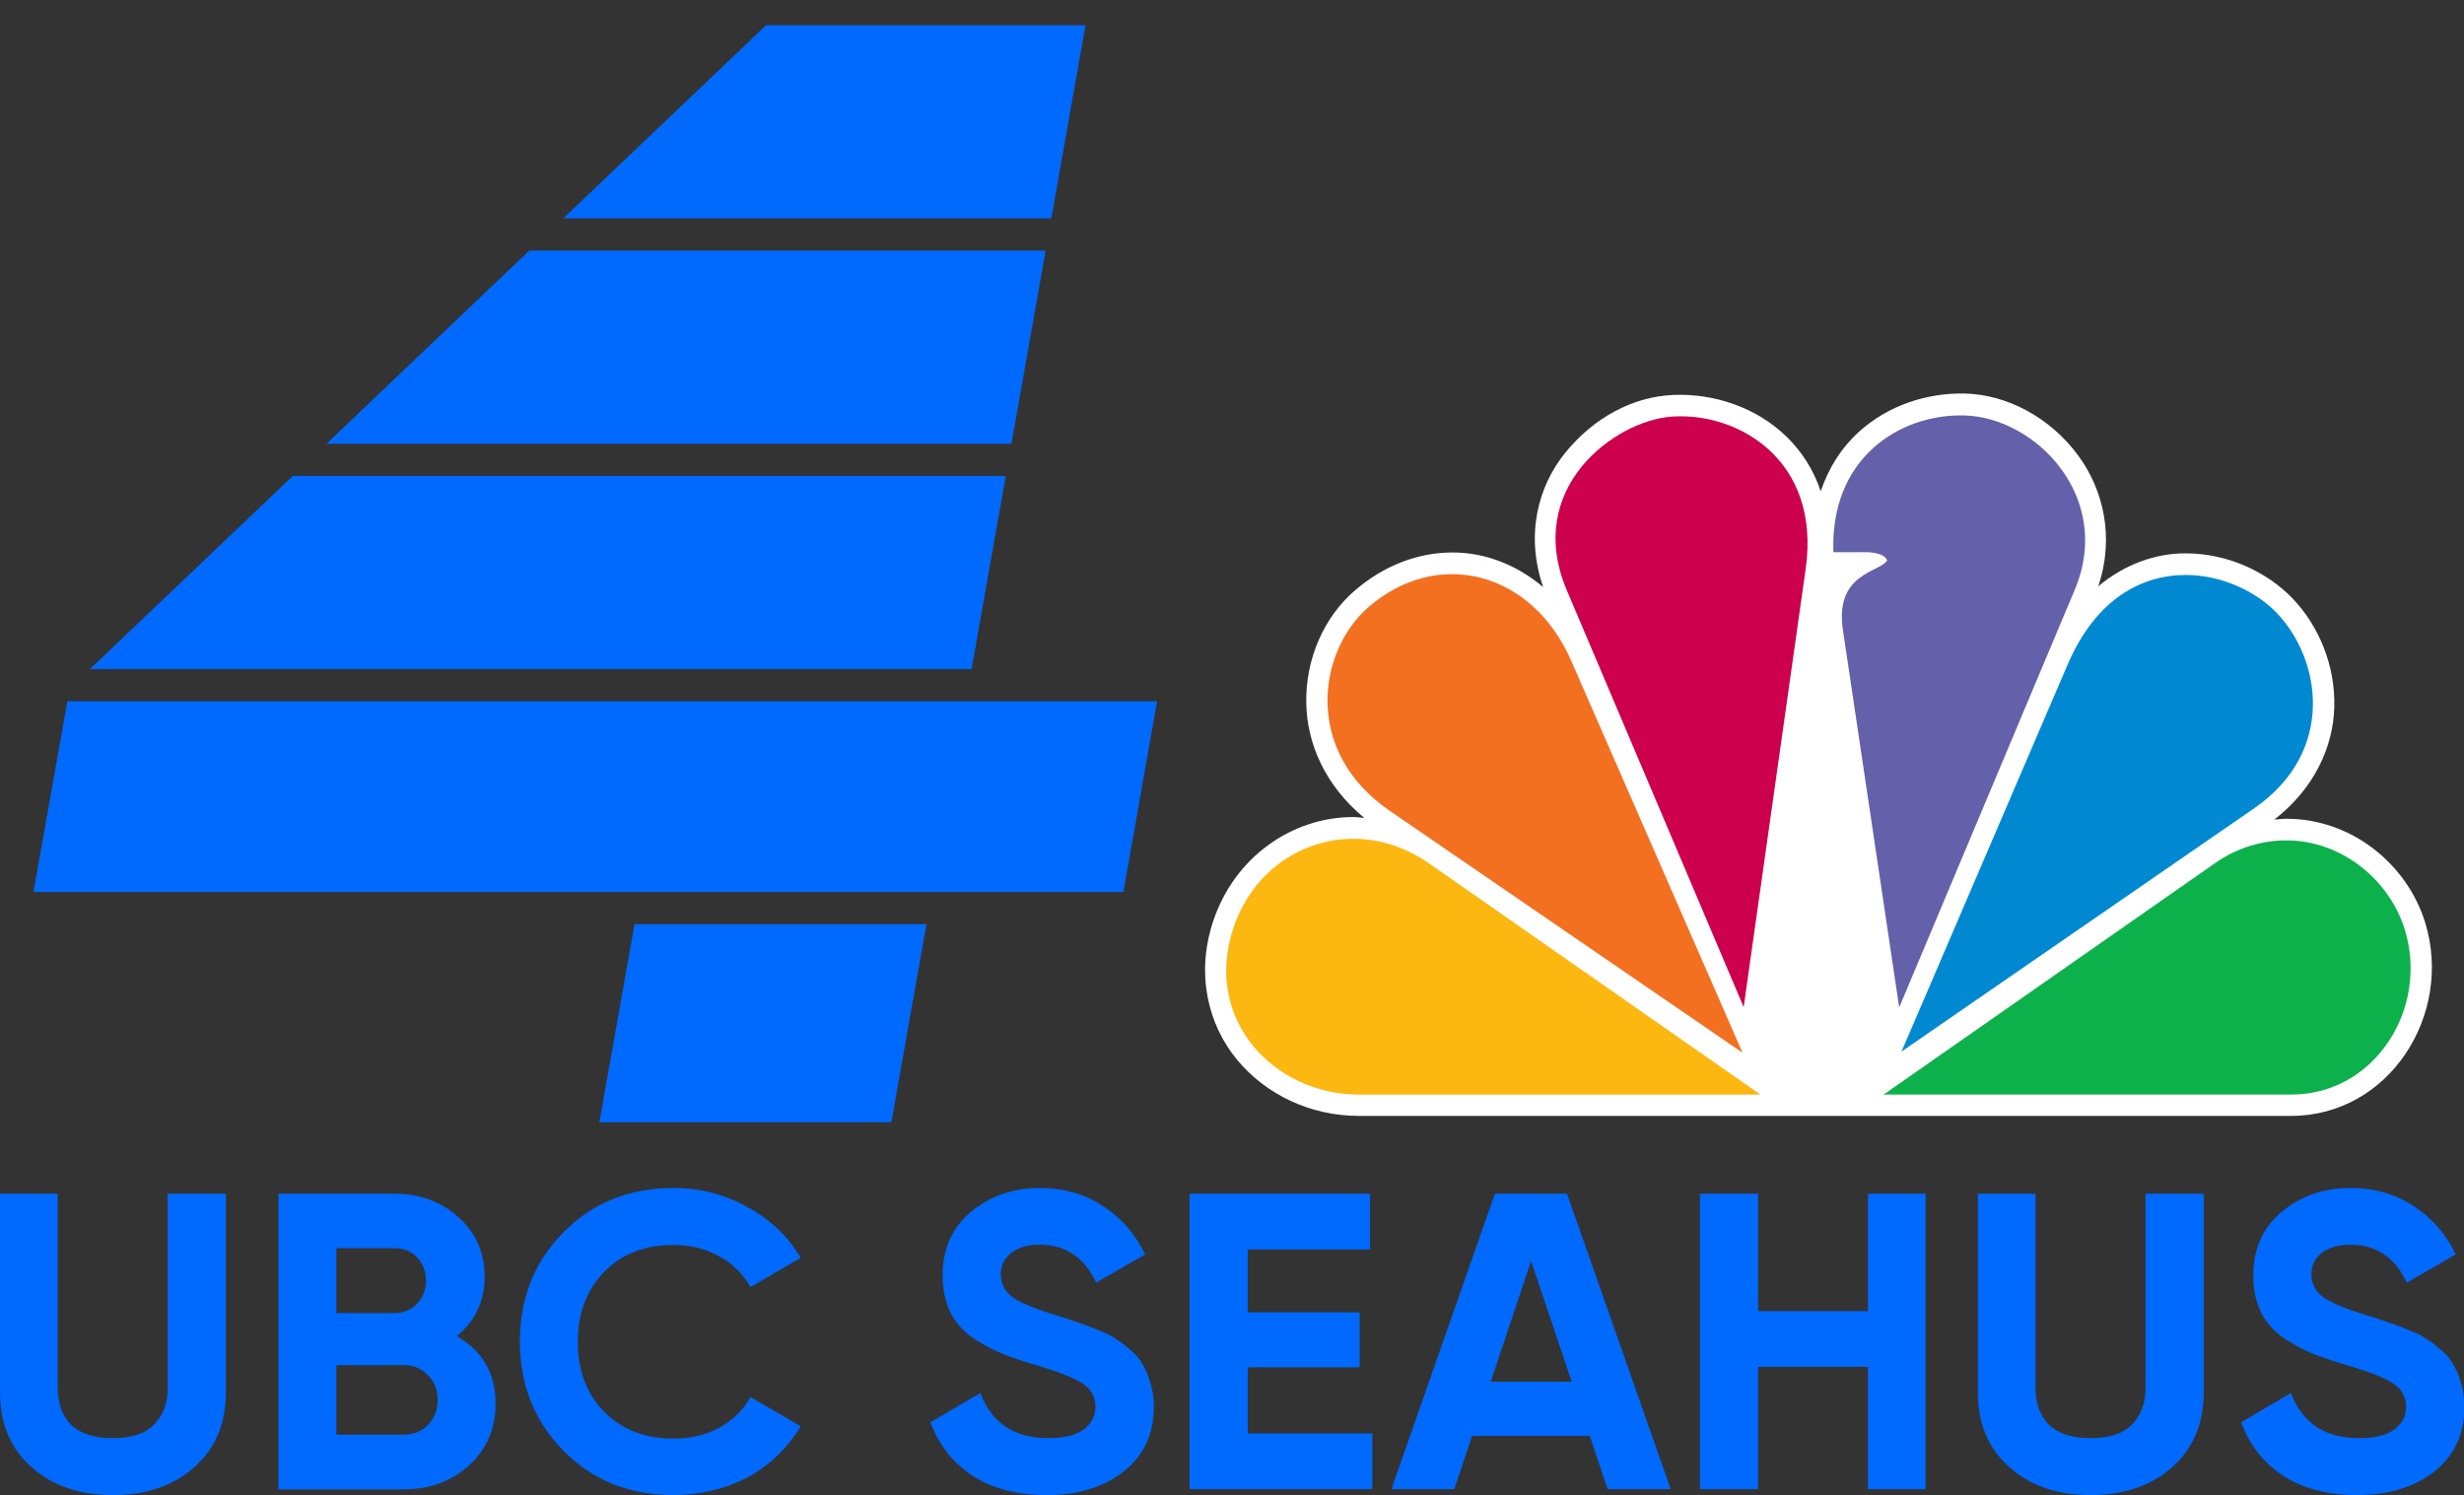 <?xml version="1.0" encoding="utf-8"?>
<!-- Generator: Adobe Illustrator 25.4.1, SVG Export Plug-In . SVG Version: 6.00 Build 0)  -->
<svg version="1.1"
	 id="svg5" inkscape:version="1.1 (c68e22c387, 2021-05-23)" xmlns:inkscape="http://www.inkscape.org/namespaces/inkscape" xmlns:sodipodi="http://sodipodi.sourceforge.net/DTD/sodipodi-0.dtd" xmlns:svg="http://www.w3.org/2000/svg"
	 xmlns="http://www.w3.org/2000/svg" xmlns:xlink="http://www.w3.org/1999/xlink" x="0px" y="0px" viewBox="0 0 994.9 603.8"
	 style="enable-background:new 0 0 994.9 603.8;" xml:space="preserve">
<rect x="0" y="0" width="994.9" height="603.8" fill="#333333" stroke="none"/>
<style type="text/css">
	.st0{fill:#0069FE;}
	.st1{fill:#FFFFFF;}
	.st2{fill:#F37021;}
	.st3{fill:#CC004C;}
	.st4{fill:#6460AA;}
	.st5{fill:#0089D0;}
	.st6{fill:#0DB14B;}
	.st7{fill:#FCB711;}
</style>
<g id="text15893" transform="translate(-10.493,16.039)">
	<path id="path17975" class="st0" d="M56,587.7c-13.3,0-24.2-3.7-32.7-11.2s-12.8-17.6-12.8-30.2V466h23.3v78.4
		c0,6.2,1.8,11.2,5.3,14.8c3.6,3.6,9.3,5.5,16.9,5.5c7.6,0,13.2-1.8,16.7-5.5c3.6-3.6,5.5-8.6,5.5-14.8V466h23.5v80.3
		c0,12.6-4.3,22.7-12.8,30.2C80.4,584,69.4,587.7,56,587.7L56,587.7z"/>
	<path id="path17977" class="st0" d="M194.9,523.5c10.5,6,15.7,15.1,15.7,27.3c0,10.1-3.6,18.4-10.7,24.9c-7.2,6.5-16,9.7-26.4,9.7
		h-50.6V466h47c10.2,0,18.8,3.2,25.7,9.5c7,6.2,10.6,14.3,10.6,24C206.1,509.5,202.4,517.4,194.9,523.5L194.9,523.5z M169.8,488
		h-23.5v26.2h23.5c3.6,0,6.6-1.2,9-3.7c2.5-2.5,3.7-5.6,3.7-9.4c0-3.7-1.2-6.9-3.6-9.4C176.7,489.3,173.6,488,169.8,488L169.8,488z
		 M173.4,563.3c4,0,7.3-1.3,9.9-3.9c2.6-2.7,3.9-6.1,3.9-10.2c0-4-1.3-7.3-3.9-9.9c-2.6-2.7-5.9-4.1-9.9-4.1h-27.1v28.1H173.4z"/>
	<path id="path17979" class="st0" d="M282.5,587.7c-18,0-32.8-6-44.5-17.9c-11.7-11.9-17.6-26.6-17.6-44.1
		c0-17.6,5.9-32.3,17.6-44.1c11.7-11.9,26.5-17.9,44.5-17.9c10.8,0,20.7,2.6,29.8,7.7c9.2,5,16.4,11.8,21.5,20.5l-20.3,11.8
		c-3-5.3-7.2-9.5-12.6-12.4c-5.5-3.1-11.6-4.6-18.4-4.6c-11.6,0-21,3.6-28.1,10.9c-7,7.3-10.6,16.7-10.6,28.3
		c0,11.5,3.5,20.8,10.6,28.1c7.2,7.3,16.5,10.9,28.1,10.9c6.8,0,13-1.5,18.4-4.4c5.6-3.1,9.8-7.2,12.6-12.4l20.3,11.8
		c-5.1,8.6-12.2,15.5-21.3,20.6C303.4,585.2,293.4,587.7,282.5,587.7L282.5,587.7z"/>
	<path id="path17981" class="st0" d="M433,587.7c-11.8,0-21.8-2.6-29.8-7.8c-8.1-5.3-13.7-12.6-17-21.6l20.1-11.8
		c4.7,12.2,13.8,18.2,27.4,18.2c6.6,0,11.4-1.2,14.5-3.6c3.1-2.4,4.6-5.4,4.6-9c0-4.2-1.9-7.4-5.6-9.7c-3.7-2.4-10.5-4.9-20.1-7.7
		c-5.3-1.6-9.9-3.2-13.6-4.8c-3.6-1.6-7.3-3.7-11.1-6.3c-3.6-2.7-6.4-6.1-8.4-10.2c-1.9-4.1-2.9-8.9-2.9-14.3
		c0-10.8,3.8-19.4,11.4-25.7c7.7-6.5,17-9.7,27.8-9.7c9.7,0,18.1,2.4,25.4,7.2c7.4,4.7,13.1,11.2,17.2,19.6l-19.8,11.4
		c-4.8-10.2-12.4-15.3-22.8-15.3c-4.9,0-8.7,1.1-11.6,3.4c-2.7,2.2-4.1,5-4.1,8.5c0,3.7,1.5,6.8,4.6,9.2c3.2,2.3,9.2,4.8,18.1,7.5
		c3.6,1.1,6.4,2,8.2,2.7c1.9,0.6,4.5,1.5,7.7,2.9c3.3,1.2,5.8,2.4,7.5,3.6c1.8,1.1,3.9,2.7,6.1,4.6c2.3,1.9,4,3.9,5.1,6
		c1.2,2,2.3,4.5,3.1,7.5c0.9,2.8,1.4,6,1.4,9.4c0,11-4,19.8-12.1,26.2C456.2,584.5,445.8,587.7,433,587.7L433,587.7z"/>
	<path id="path17983" class="st0" d="M514.3,562.8h50.3v22.5h-73.8V466h72.9v22.5h-49.4v25.4h45.2v22.2h-45.2L514.3,562.8z"/>
	<path id="path17985" class="st0" d="M659.6,585.3l-7.2-21.5h-47.5l-7.2,21.5h-25.4L614.1,466h29.1l41.9,119.3H659.6z M612.4,541.9
		h32.7l-16.4-48.7L612.4,541.9z"/>
	<path id="path17987" class="st0" d="M764.6,466H788v119.3h-23.3v-49.4h-44.3v49.4h-23.5V466h23.5v47.4h44.3V466z"/>
	<path id="path17989" class="st0" d="M854.6,587.7c-13.3,0-24.2-3.7-32.7-11.2c-8.5-7.5-12.8-17.6-12.8-30.2V466h23.3v78.4
		c0,6.2,1.8,11.2,5.3,14.8c3.6,3.6,9.3,5.5,16.9,5.5c7.6,0,13.2-1.8,16.7-5.5c3.6-3.6,5.5-8.6,5.5-14.8V466h23.5v80.3
		c0,12.6-4.3,22.7-12.8,30.2C879,584,868,587.7,854.6,587.7L854.6,587.7z"/>
	<path id="path17991" class="st0" d="M962.2,587.7c-11.8,0-21.8-2.6-29.8-7.8c-8.1-5.3-13.7-12.6-17-21.6l20.1-11.8
		c4.7,12.2,13.8,18.2,27.4,18.2c6.6,0,11.4-1.2,14.5-3.6c3.1-2.4,4.6-5.4,4.6-9c0-4.2-1.9-7.4-5.6-9.7c-3.7-2.4-10.5-4.9-20.1-7.7
		c-5.3-1.6-9.9-3.2-13.6-4.8c-3.6-1.6-7.3-3.7-11.1-6.3c-3.6-2.7-6.4-6.1-8.4-10.2c-1.9-4.1-2.9-8.9-2.9-14.3
		c0-10.8,3.8-19.4,11.4-25.7c7.7-6.5,17-9.7,27.8-9.7c9.7,0,18.1,2.4,25.4,7.2c7.4,4.7,13.1,11.2,17.2,19.6l-19.8,11.4
		c-4.8-10.2-12.4-15.3-22.8-15.3c-4.9,0-8.7,1.1-11.6,3.4c-2.7,2.2-4.1,5-4.1,8.5c0,3.7,1.5,6.8,4.6,9.2c3.2,2.3,9.2,4.8,18.1,7.5
		c3.6,1.1,6.4,2,8.2,2.7c1.9,0.6,4.5,1.5,7.7,2.9c3.3,1.2,5.8,2.4,7.5,3.6c1.8,1.1,3.9,2.7,6.1,4.6c2.3,1.9,4,3.9,5.1,6
		c1.2,2,2.3,4.5,3.1,7.5c0.9,2.8,1.4,6,1.4,9.4c0,11-4,19.8-12.1,26.2C985.4,584.5,975,587.7,962.2,587.7L962.2,587.7z"/>
</g>
<sodipodi:namedview  bordercolor="#666666" borderopacity="1.0" id="namedview7" inkscape:current-layer="svg5" inkscape:cx="308.78241" inkscape:cy="354.2473" inkscape:document-units="mm" inkscape:pagecheckerboard="0" inkscape:pageopacity="0.0" inkscape:pageshadow="2" inkscape:window-height="1001" inkscape:window-maximized="1" inkscape:window-width="1920" inkscape:window-x="-9" inkscape:window-y="-9" inkscape:zoom="0.26393991" pagecolor="#ffffff" showgrid="false">
	</sodipodi:namedview>
<g id="g7557" transform="matrix(1.165,0,0,1.165,135.067,4.312)">
	<path id="path7526" sodipodi:nodetypes="ccccccccccccccccccccccccc" class="st1" d="M528.2,146.1c-5.8,5.3-10.3,12.2-13.1,20.5
		c-2.5-7.5-6.6-13.8-11.7-18.8c-10.5-10.3-25.3-15.2-39.4-14.6c-14.1,0.6-27.6,7.9-37.5,20.1c-9.2,11.4-13.9,28.1-7.6,46.5
		c-9.1-7.7-20.1-12-31.4-12c-11.9,0-23.9,4.5-34,13.3c-10.5,9.1-17,23.5-16.7,38.9c0.2,13.9,6.5,28.6,20.1,39.8
		c-1.3-0.1-2.7-0.3-4-0.3c-21.3,0.1-41.1,14.1-48.4,36.2c-6,18.2-1.8,35.6,8.2,47.8s25.6,19.6,42.3,19.6h323.1
		c34.1,0,56.3-35.2,46.5-67c-6.3-20.4-25.6-36-48.1-36c-1.4,0-2.8,0.2-4.2,0.3c13.9-10.8,20.4-25.2,20.8-38.9
		c0.4-14.6-5.4-28.4-14.6-37.9c-8.4-8.7-21.8-15.5-37-15.5c-10.3,0-20.9,3.7-30.2,11.4c5.7-17,1.8-33.5-7.1-45.5
		c-9.5-12.8-24.3-21-39.4-21.3C551.8,132.5,538.4,136.8,528.2,146.1L528.2,146.1z"/>
	<path id="path3115" sodipodi:nodetypes="ccccc" class="st2" d="M365.8,277.4L488,361.2l-59.3-135.7c-13.7-31.5-46.7-39.4-70.4-18.7
		C341,221.8,335.4,256.6,365.8,277.4z"/>
	<path id="path3117" sodipodi:nodetypes="ccccc" class="st3" d="M427.1,200.9l61.3,144.5l21.5-152c5.3-37.7-23.5-54.3-46.4-52.7
		C443.7,142.1,412.1,165.5,427.1,200.9z"/>
	<path id="path3119" sodipodi:nodetypes="cccccccc" class="st4" d="M519.5,187.7h11.6c0,0,6.2,0,7,2.9c-2.5,4.1-18.3,4.3-15.3,24.1
		l19.5,130.8l60.9-144.9c13.4-32-13.7-59.8-38.5-60.3C542.2,139.8,518.3,155.3,519.5,187.7L519.5,187.7z"/>
	<path id="path3121" sodipodi:nodetypes="cccccc" class="st5" d="M543.1,360.8l122.2-84.3c28.4-19.6,23.3-51.6,7.9-67.7
		c-6.9-7.2-18.7-13.2-31.6-13.2c-15.2,0-31.1,8.2-40.9,31L543.1,360.8z"/>
	<path id="path3123" sodipodi:nodetypes="cccccc" class="st6" d="M536.9,375.7h141.3c29,0,47.8-29.9,39.3-57.3
		c-5.4-17.3-22-30.8-41-30.8c-8,0-16.7,2.2-24.9,8L536.9,375.7z"/>
	<path id="path3125" sodipodi:nodetypes="ccccc" class="st7" d="M494.2,375.7l-114.8-80.1c-25.8-18-58.5-6.2-67.9,22.5
		c-10.5,31.9,14.4,57.6,43.5,57.6H494.2z"/>
</g>
<path class="st0" d="M406.1,192.2l-13.8,78h-356c27.3-26,54.6-52,81.9-78H406.1z"/>
<polygon class="st0" points="467.2,283.2 453.6,360.2 13.5,360.2 27.2,283.2 "/>
<path class="st0" d="M422.2,101.2l-13.8,78H131.8c27.3-26,54.6-52,81.9-78H422.2z"/>
<polygon class="st0" points="374.1,373.2 359.9,453.2 242,453.2 256.2,373.2 "/>
<path class="st0" d="M438.3,10.2l-13.8,78H227.4c27.3-26,54.6-52,81.9-78H438.3z"/>
</svg>

